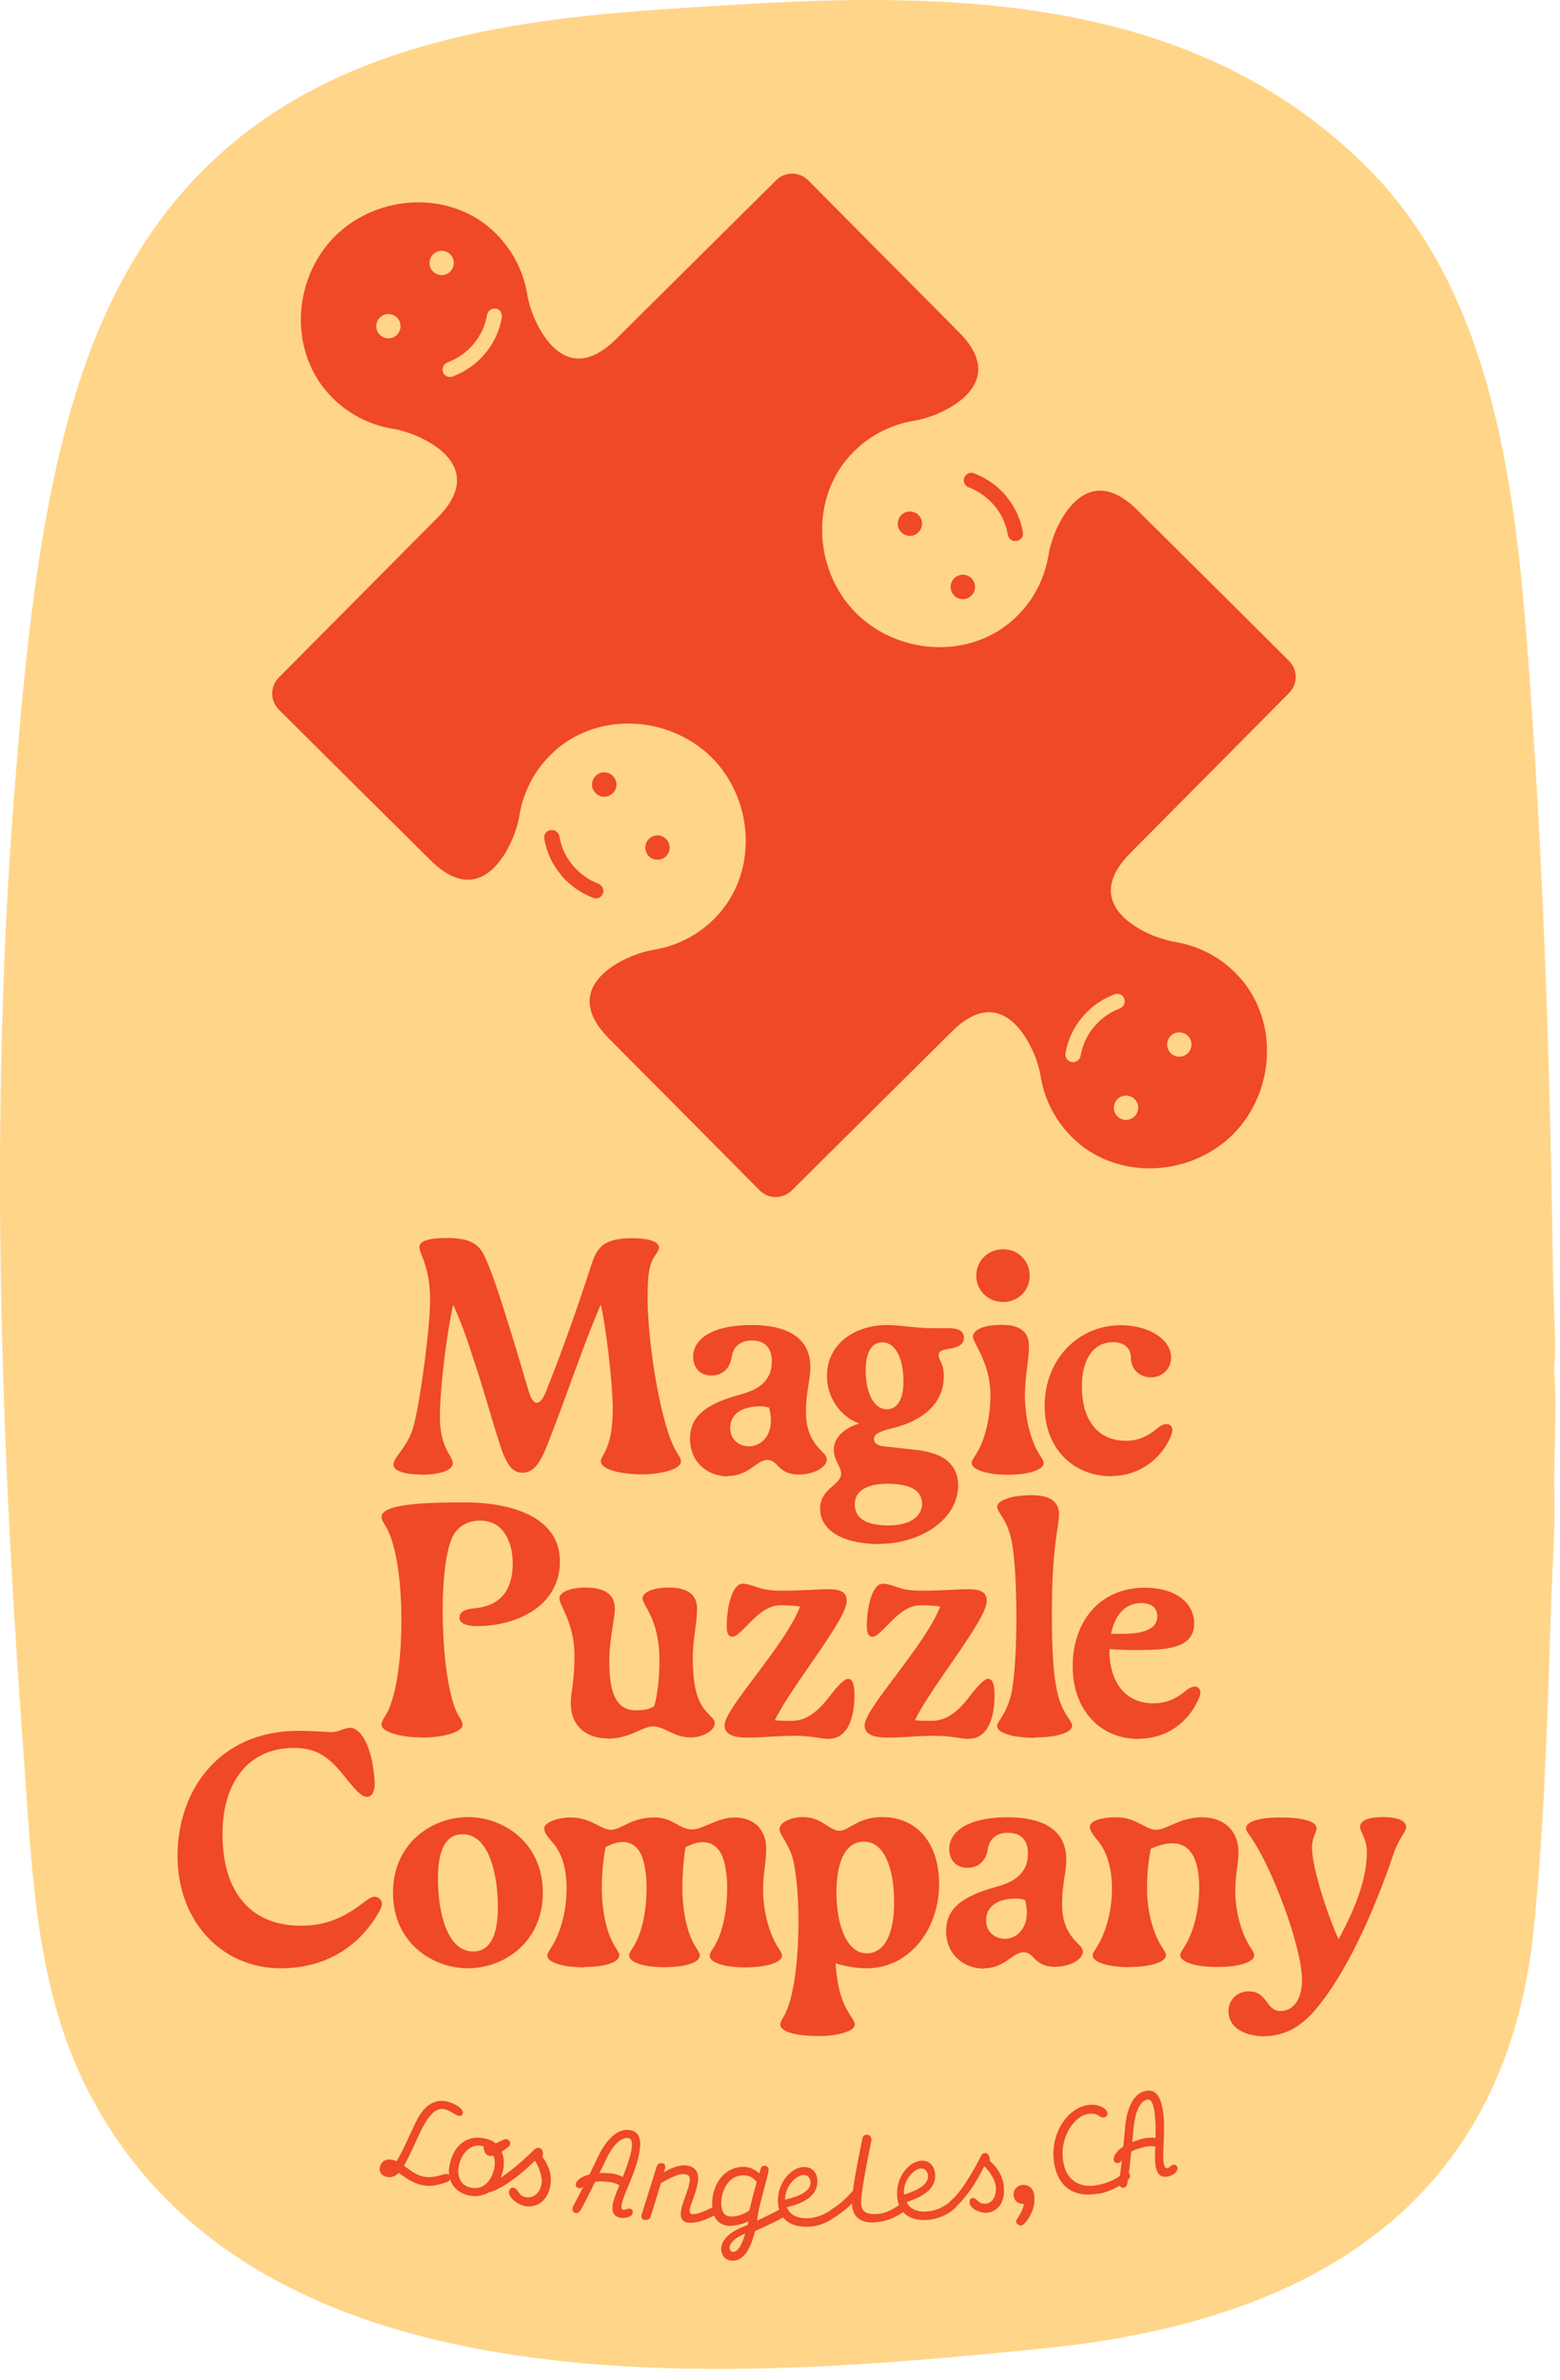 <svg width="99" height="151" viewBox="0 0 99 151" fill="none" xmlns="http://www.w3.org/2000/svg">
<path d="M6.164 21.157C11.837 7.425 22.762 2.746 36.014 1.144C39.336 0.746 42.833 0.536 46.19 0.325C60.402 -0.564 75.795 -0.353 86.767 10.63C95.352 19.215 96.358 32.678 97.189 44.726C98.007 56.587 98.382 68.401 98.546 80.261C98.557 81.384 98.616 82.554 98.639 83.618C98.663 84.73 98.756 85.548 98.639 86.589C98.616 86.765 98.627 86.987 98.639 87.162C98.838 89.467 98.581 92.216 98.639 94.695C98.698 96.894 98.522 99.327 98.44 101.632C98.218 108.416 98.031 115.422 97.353 122.218C95.504 140.886 81.807 147.436 66.192 148.992C47.36 150.875 16.422 153.776 5.591 132.652C2.245 126.125 2.046 118.767 1.508 111.457C-0 90.917 -0.691 70.518 0.935 49.967C1.66 40.749 2.69 29.567 6.164 21.157Z" fill="#FFD589"/>
<path d="M70.507 103.655C70.741 102.497 71.384 101.702 72.425 101.702C73.057 101.702 73.443 101.994 73.443 102.544C73.443 103.305 72.694 103.655 71.186 103.655H70.495H70.507ZM72.25 110.311C74.203 110.311 75.478 109.118 76.04 107.831C76.122 107.679 76.18 107.504 76.18 107.375C76.18 107.164 76.028 107.001 75.829 107.001C75.677 107.001 75.431 107.094 75.186 107.317C74.683 107.726 74.075 108.065 73.186 108.065C71.443 108.065 70.402 106.755 70.402 104.661V104.626C70.952 104.661 71.56 104.685 72.145 104.685C74.028 104.685 75.782 104.591 75.782 103C75.782 101.655 74.554 100.731 72.671 100.731C69.677 100.731 68.074 103 68.074 105.702C68.074 108.556 69.887 110.323 72.238 110.323M65.653 110.229C67.138 110.229 68.039 109.902 68.039 109.48C68.039 109.387 67.981 109.27 67.829 109.036C67.185 108.077 66.752 107.141 66.752 102.369C66.752 98.088 67.209 96.836 67.209 96.088C67.209 95.222 66.565 94.859 65.466 94.859C64.179 94.859 63.279 95.187 63.279 95.608C63.279 95.701 63.337 95.819 63.489 96.064C63.805 96.532 64.039 96.988 64.214 97.842C64.588 99.76 64.624 105.585 64.156 107.55C63.98 108.229 63.758 108.65 63.489 109.059C63.337 109.293 63.279 109.41 63.279 109.504C63.279 109.913 64.179 110.252 65.665 110.252M61.512 110.311C62.495 110.311 63.115 109.328 63.115 107.55C63.115 107.141 63.091 106.509 62.705 106.509C62.413 106.509 61.828 107.235 61.454 107.726C60.775 108.603 60.027 109.176 59.161 109.176C58.787 109.176 58.413 109.176 58.062 109.141C59.114 106.954 62.623 102.778 62.623 101.562C62.623 101.012 62.226 100.825 61.465 100.825C60.834 100.825 59.688 100.918 58.529 100.918C57.594 100.918 57.243 100.801 56.904 100.684C56.576 100.567 56.26 100.474 56.026 100.474C55.336 100.474 55.009 102.018 55.009 103.152C55.009 103.644 55.126 103.843 55.383 103.843C55.559 103.843 55.851 103.585 56.284 103.141C56.892 102.509 57.57 101.842 58.436 101.842C58.869 101.842 59.278 101.866 59.664 101.924C58.728 104.392 54.868 108.381 54.868 109.457C54.868 110.124 55.617 110.241 56.389 110.241C57.266 110.241 58.19 110.124 59.301 110.124C60.495 110.124 60.904 110.323 61.489 110.323M52.623 110.311C53.605 110.311 54.225 109.328 54.225 107.55C54.225 107.141 54.202 106.509 53.816 106.509C53.523 106.509 52.938 107.235 52.564 107.726C51.886 108.603 51.137 109.176 50.272 109.176C49.897 109.176 49.535 109.176 49.172 109.141C50.225 106.954 53.734 102.778 53.734 101.562C53.734 101.012 53.348 100.825 52.576 100.825C51.956 100.825 50.798 100.918 49.64 100.918C48.704 100.918 48.353 100.801 48.014 100.684C47.687 100.567 47.371 100.474 47.137 100.474C46.447 100.474 46.119 102.018 46.119 103.152C46.119 103.644 46.236 103.843 46.493 103.843C46.669 103.843 46.961 103.585 47.394 103.141C48.002 102.509 48.681 101.842 49.546 101.842C49.979 101.842 50.389 101.866 50.775 101.924C49.839 104.392 45.979 108.381 45.979 109.457C45.979 110.124 46.727 110.241 47.499 110.241C48.377 110.241 49.301 110.124 50.412 110.124C51.605 110.124 52.014 110.323 52.599 110.323M38.54 110.311C39.967 110.311 40.774 109.527 41.44 109.527C42.189 109.527 42.751 110.229 43.827 110.229C44.692 110.229 45.359 109.726 45.359 109.352C45.359 109.176 45.3 109.083 45.066 108.849C44.482 108.264 43.967 107.621 43.967 105.164C43.967 104.006 44.236 102.977 44.236 102.053C44.236 101.129 43.593 100.72 42.435 100.72C41.218 100.72 40.774 101.129 40.774 101.398C40.774 101.866 41.85 102.685 41.85 105.351C41.85 106.743 41.651 107.855 41.511 108.252C41.253 108.393 41.008 108.51 40.353 108.51C38.926 108.51 38.668 107.024 38.668 105.363C38.668 104.03 39.019 102.661 39.019 102.053C39.019 101.117 38.317 100.72 37.159 100.72C35.943 100.72 35.498 101.129 35.498 101.398C35.498 101.866 36.458 102.965 36.458 105.036C36.458 106.837 36.224 107.211 36.224 108.065C36.224 109.527 37.241 110.288 38.528 110.288M26.773 110.229C25.486 110.229 24.211 109.902 24.211 109.41C24.211 109.317 24.269 109.141 24.422 108.907C25.123 107.866 25.474 105.351 25.474 102.802C25.474 100.252 25.123 97.795 24.422 96.743C24.269 96.509 24.211 96.333 24.211 96.24C24.211 95.362 27.357 95.316 29.51 95.316C32.247 95.316 35.533 96.134 35.533 99.07C35.533 101.831 32.89 103.164 30.27 103.164C29.545 103.164 29.159 102.965 29.159 102.638C29.159 102.228 29.533 102.088 30.176 102.03C32.001 101.831 32.539 100.603 32.539 99.175C32.539 97.83 31.931 96.474 30.504 96.474C29.697 96.474 29.159 96.789 28.796 97.351C28.328 98.135 28.094 100.088 28.094 102.205C28.094 104.919 28.469 107.901 29.147 108.919C29.299 109.153 29.358 109.328 29.358 109.422C29.358 109.913 28.047 110.241 26.761 110.241" fill="#EF4925"/>
<path d="M80.254 129.178C81.564 129.178 82.605 128.535 83.482 127.494C85.424 125.225 87.178 121.33 88.43 117.633C88.757 116.651 89.237 116.206 89.237 115.914C89.237 115.516 88.687 115.282 87.775 115.282C86.862 115.282 86.313 115.493 86.313 115.891C86.313 116.242 86.746 116.639 86.746 117.516C86.746 119.119 86.055 121.014 84.944 123.037C83.903 120.628 83.26 118.183 83.26 117.224C83.26 116.557 83.552 116.242 83.552 115.996C83.552 115.528 82.593 115.306 81.225 115.306C79.856 115.306 79.072 115.586 79.072 115.996C79.072 116.089 79.131 116.206 79.306 116.452C80.722 118.405 82.628 123.552 82.628 125.611C82.628 126.956 81.997 127.587 81.26 127.587C80.336 127.587 80.441 126.336 79.26 126.336C78.452 126.336 77.961 126.944 77.961 127.564C77.961 128.792 79.213 129.19 80.254 129.19M71.645 124.792C73.095 124.792 73.996 124.464 73.996 124.043C73.996 123.95 73.937 123.833 73.785 123.599C73.142 122.64 72.791 121.189 72.791 119.797C72.791 118.897 72.885 118.055 73.025 117.294C73.551 117.06 74.008 116.943 74.394 116.943C75.528 116.943 76.101 117.926 76.101 119.727C76.101 121.201 75.75 122.64 75.107 123.599C74.955 123.833 74.897 123.95 74.897 124.043C74.897 124.453 75.797 124.792 77.248 124.792C78.698 124.792 79.599 124.464 79.599 124.043C79.599 123.95 79.54 123.833 79.388 123.599C78.745 122.64 78.394 121.189 78.394 119.996C78.394 118.803 78.593 118.37 78.593 117.516C78.593 116.054 77.575 115.294 76.288 115.294C74.862 115.294 74.054 116.089 73.376 116.089C72.698 116.089 72.089 115.294 70.85 115.294C69.925 115.294 69.165 115.505 69.165 115.902C69.165 116.16 69.422 116.487 69.692 116.803C70.276 117.505 70.569 118.628 70.569 119.797C70.569 121.189 70.194 122.651 69.551 123.611C69.399 123.844 69.341 123.961 69.341 124.055C69.341 124.464 70.241 124.804 71.692 124.804M62.58 121.821C62.58 120.897 63.398 120.452 64.475 120.452C64.674 120.452 64.849 120.476 65.048 120.534C65.13 120.827 65.165 121.107 65.165 121.353C65.165 122.347 64.533 123.002 63.773 123.002C63.2 123.002 62.58 122.628 62.58 121.833M62.428 124.874C63.796 124.874 64.252 123.856 64.954 123.856C65.656 123.856 65.598 124.78 66.954 124.78C67.913 124.78 68.721 124.312 68.721 123.821C68.721 123.646 68.627 123.529 68.393 123.295C67.761 122.675 67.399 121.961 67.399 120.768C67.399 119.61 67.668 118.768 67.668 117.973C67.668 115.937 65.948 115.294 63.937 115.294C61.469 115.294 60.24 116.171 60.24 117.306C60.24 117.973 60.65 118.499 61.398 118.499C62.065 118.499 62.568 118.09 62.685 117.329C62.779 116.721 63.176 116.277 63.96 116.277C64.802 116.277 65.235 116.744 65.235 117.61C65.235 118.745 64.486 119.353 63.352 119.669C61.352 120.218 60.042 120.909 60.042 122.511C60.042 124.02 61.176 124.897 62.451 124.897M53.082 120.066C53.082 118.09 53.667 116.838 54.825 116.838C56.1 116.838 56.743 118.487 56.743 120.698C56.743 122.616 56.17 123.926 55 123.926C53.772 123.926 53.082 122.207 53.082 120.066ZM51.83 129.178C53.257 129.178 54.252 128.851 54.252 128.43C54.252 128.336 54.193 128.219 54.041 127.985C53.55 127.237 53.175 126.511 53.023 124.558C53.69 124.769 54.369 124.874 55 124.874C57.714 124.874 59.597 122.406 59.597 119.528C59.597 116.967 58.228 115.282 55.983 115.282C54.415 115.282 53.889 116.148 53.281 116.148C52.614 116.148 52.181 115.282 50.953 115.282C50.228 115.282 49.468 115.598 49.468 116.066C49.468 116.382 50.111 117.06 50.333 117.996C50.544 118.897 50.672 120.347 50.672 121.891C50.672 124.277 50.392 126.862 49.713 127.973C49.573 128.207 49.514 128.348 49.514 128.441C49.514 128.851 50.356 129.167 51.842 129.167M37.057 124.792C38.508 124.792 39.303 124.464 39.303 124.043C39.303 123.95 39.245 123.833 39.093 123.599C38.449 122.64 38.192 121.119 38.192 119.727C38.192 118.827 38.285 117.984 38.426 117.189C38.823 116.978 39.186 116.861 39.525 116.861C40.215 116.861 40.742 117.353 40.917 118.452C40.999 118.92 41.034 119.201 41.034 119.739C41.034 121.131 40.777 122.651 40.133 123.611C39.981 123.844 39.923 123.961 39.923 124.055C39.923 124.464 40.73 124.804 42.169 124.804C43.608 124.804 44.414 124.476 44.414 124.055C44.414 123.961 44.356 123.844 44.204 123.611C43.561 122.651 43.303 121.131 43.303 119.739C43.303 119.189 43.338 118.288 43.502 117.201C43.888 116.99 44.251 116.873 44.602 116.873C45.303 116.873 45.853 117.364 46.029 118.464C46.111 118.932 46.146 119.213 46.146 119.751C46.146 121.143 45.888 122.663 45.245 123.622C45.093 123.856 45.035 123.973 45.035 124.067C45.035 124.476 45.842 124.815 47.28 124.815C48.719 124.815 49.631 124.488 49.631 124.067C49.631 123.973 49.573 123.856 49.421 123.622C48.778 122.663 48.427 121.143 48.427 119.938C48.427 118.733 48.625 118.253 48.625 117.318C48.625 115.926 47.701 115.306 46.625 115.306C45.549 115.306 44.567 116.066 43.947 116.066C43.069 116.066 42.754 115.306 41.525 115.306C40.017 115.306 39.432 116.089 38.765 116.089C38.157 116.089 37.478 115.306 36.238 115.306C35.361 115.306 34.531 115.633 34.531 116.008C34.531 116.265 34.8 116.592 35.08 116.908C35.689 117.598 35.958 118.628 35.958 119.809C35.958 121.201 35.583 122.663 34.94 123.622C34.788 123.856 34.73 123.973 34.73 124.067C34.73 124.476 35.63 124.815 37.081 124.815M27.793 119.166C27.793 117.458 28.238 116.37 29.361 116.37C30.986 116.37 31.595 118.78 31.595 121.014C31.595 122.722 31.139 123.809 30.027 123.809C28.401 123.809 27.793 121.4 27.793 119.166ZM29.7 124.874C31.969 124.874 34.449 123.236 34.449 120.078C34.449 116.92 31.969 115.282 29.7 115.282C27.431 115.282 24.939 116.92 24.939 120.078C24.939 123.236 27.419 124.874 29.7 124.874ZM17.816 124.874C21.36 124.874 23.255 122.78 24.097 121.213C24.179 121.061 24.237 120.92 24.237 120.78C24.237 120.523 24.003 120.335 23.77 120.335C23.594 120.335 23.395 120.452 23.126 120.663C21.84 121.645 20.74 122.172 19.091 122.172C15.921 122.172 14.12 120.055 14.12 116.358C14.12 113.13 15.722 110.896 18.646 110.896C19.875 110.896 20.705 111.27 21.734 112.545C22.635 113.657 22.927 113.996 23.313 113.996C23.699 113.996 23.781 113.423 23.781 113.177C23.781 112.849 23.688 111.925 23.489 111.247C23.161 110.077 22.612 109.621 22.237 109.621C21.805 109.621 21.535 109.89 21.009 109.89C20.834 109.89 19.676 109.808 18.951 109.808C13.839 109.808 11.266 113.657 11.266 117.75C11.266 121.844 14.026 124.874 17.816 124.874Z" fill="#EF4925"/>
<path d="M28.619 17.181C28.339 17.508 27.859 17.544 27.532 17.274C27.204 17.005 27.169 16.514 27.438 16.187C27.719 15.859 28.198 15.824 28.526 16.093C28.853 16.362 28.888 16.853 28.619 17.181ZM31.766 19.789C31.836 19.895 31.871 20.023 31.848 20.14C31.707 20.982 31.333 21.789 30.772 22.444C30.772 22.444 30.772 22.444 30.76 22.456C30.222 23.099 29.508 23.591 28.725 23.883C28.608 23.93 28.479 23.93 28.362 23.883C28.245 23.825 28.151 23.731 28.116 23.614C28.023 23.369 28.151 23.088 28.397 22.994C29.719 22.503 30.678 21.345 30.912 19.976C30.935 19.848 31.006 19.742 31.111 19.661C31.216 19.59 31.345 19.555 31.473 19.579C31.602 19.602 31.707 19.672 31.789 19.778M75.43 66.764C75.161 67.091 74.67 67.126 74.342 66.857C74.015 66.588 73.98 66.097 74.249 65.77C74.518 65.442 75.009 65.407 75.337 65.676C75.664 65.957 75.711 66.436 75.43 66.764ZM71.091 63.968C69.769 64.46 68.81 65.618 68.576 66.986C68.552 67.115 68.482 67.22 68.377 67.302C68.272 67.372 68.143 67.407 68.014 67.384C67.886 67.36 67.781 67.29 67.699 67.185C67.628 67.08 67.593 66.951 67.617 66.822C67.757 65.98 68.131 65.185 68.693 64.518C68.693 64.518 68.693 64.518 68.705 64.506C69.243 63.863 69.956 63.372 70.74 63.079C70.857 63.033 70.985 63.044 71.102 63.091C71.219 63.138 71.313 63.243 71.348 63.36C71.442 63.606 71.313 63.886 71.067 63.98M72.05 70.776C71.769 71.103 71.29 71.138 70.962 70.87C70.635 70.6 70.599 70.109 70.868 69.782C71.149 69.454 71.629 69.419 71.956 69.688C72.284 69.957 72.319 70.448 72.05 70.776ZM24.058 20.199C24.327 19.871 24.818 19.836 25.145 20.105C25.473 20.374 25.508 20.865 25.239 21.193C24.97 21.52 24.479 21.555 24.151 21.287C23.824 21.006 23.789 20.526 24.058 20.199ZM66.938 33.837C66.681 34.457 66.564 35.065 66.564 35.065C66.353 36.528 65.698 37.931 64.576 39.054C61.815 41.838 57.125 41.662 54.329 38.902C51.569 36.118 51.393 31.428 54.177 28.655C55.3 27.533 56.715 26.878 58.166 26.667C58.166 26.667 58.762 26.55 59.394 26.293C61.137 25.579 63.593 23.825 60.856 21.076C57.499 17.695 53.206 13.379 51.288 11.438C50.727 10.876 49.814 10.876 49.253 11.438C47.206 13.461 42.527 18.117 39.088 21.52C36.328 24.258 34.573 21.801 33.86 20.058C33.602 19.438 33.485 18.83 33.485 18.83C33.275 17.368 32.608 15.964 31.497 14.841C28.736 12.058 24.046 12.233 21.25 14.993C18.49 17.777 18.314 22.468 21.098 25.24C22.221 26.363 23.625 27.018 25.087 27.229C25.087 27.229 25.683 27.345 26.315 27.603C28.058 28.316 30.514 30.071 27.777 32.831C24.373 36.258 19.718 40.949 17.695 42.984C17.133 43.546 17.133 44.458 17.695 45.019C19.625 46.949 23.941 51.23 27.333 54.587C30.093 57.325 31.848 54.868 32.561 53.125C32.819 52.505 32.935 51.897 32.935 51.897C33.146 50.435 33.801 49.031 34.924 47.908C37.684 45.125 42.375 45.3 45.17 48.061C47.931 50.844 48.106 55.535 45.322 58.295C44.2 59.418 42.784 60.073 41.334 60.284C41.334 60.284 40.737 60.401 40.106 60.658C38.363 61.372 35.907 63.126 38.644 65.887C42.001 69.267 46.293 73.583 48.212 75.525C48.773 76.086 49.685 76.086 50.247 75.525C52.294 73.501 56.973 68.846 60.411 65.442C63.16 62.705 64.927 65.173 65.64 66.904C65.897 67.524 66.014 68.132 66.014 68.132C66.225 69.594 66.88 70.998 68.003 72.121C70.763 74.905 75.454 74.729 78.249 71.969C81.01 69.185 81.185 64.495 78.401 61.722C77.278 60.6 75.875 59.945 74.413 59.734C74.413 59.734 73.816 59.605 73.184 59.36C71.442 58.646 68.985 56.892 71.722 54.131C75.126 50.704 79.781 46.014 81.805 43.967C82.367 43.405 82.367 42.493 81.805 41.931C79.875 40.001 75.559 35.72 72.167 32.352C69.406 29.615 67.652 32.083 66.938 33.814" fill="#EF4925"/>
<path d="M61.475 30.925C61.23 30.831 61.101 30.55 61.195 30.305C61.242 30.188 61.335 30.094 61.44 30.036C61.557 29.977 61.686 29.977 61.803 30.024C62.587 30.316 63.3 30.819 63.838 31.451C63.838 31.451 63.838 31.451 63.838 31.463C64.4 32.129 64.774 32.925 64.914 33.767C64.938 33.896 64.914 34.024 64.832 34.13C64.762 34.235 64.645 34.305 64.517 34.317C64.388 34.34 64.259 34.317 64.154 34.235C64.049 34.165 63.978 34.048 63.955 33.919C63.733 32.55 62.762 31.404 61.44 30.901" fill="#EF4925"/>
<path d="M57.247 32.632C57.574 32.363 58.054 32.398 58.334 32.725C58.603 33.053 58.568 33.532 58.241 33.813C57.913 34.094 57.434 34.047 57.153 33.719C56.872 33.392 56.919 32.912 57.247 32.632Z" fill="#EF4925"/>
<path d="M61.6 37.827C61.273 38.107 60.782 38.061 60.513 37.733C60.232 37.406 60.279 36.914 60.606 36.645C60.934 36.364 61.413 36.411 61.694 36.739C61.975 37.066 61.928 37.558 61.6 37.827Z" fill="#EF4925"/>
<path d="M37.979 56.072C38.224 56.166 38.353 56.447 38.259 56.693C38.213 56.809 38.119 56.903 38.014 56.962C37.897 57.008 37.768 57.02 37.651 56.962C36.867 56.669 36.154 56.166 35.616 55.535C35.616 55.535 35.616 55.535 35.616 55.523C35.054 54.856 34.68 54.061 34.54 53.218C34.517 53.09 34.54 52.961 34.622 52.856C34.692 52.751 34.809 52.681 34.938 52.669C35.066 52.645 35.195 52.669 35.3 52.751C35.405 52.821 35.476 52.938 35.499 53.066C35.721 54.435 36.692 55.581 38.014 56.084" fill="#EF4925"/>
<path d="M42.22 54.365C41.893 54.634 41.413 54.599 41.133 54.271C40.864 53.944 40.899 53.464 41.226 53.183C41.554 52.903 42.033 52.949 42.314 53.277C42.595 53.604 42.548 54.084 42.22 54.365Z" fill="#EF4925"/>
<path d="M37.848 49.183C38.176 48.903 38.667 48.949 38.936 49.277C39.217 49.604 39.17 50.096 38.842 50.365C38.515 50.645 38.035 50.599 37.755 50.271C37.474 49.944 37.521 49.452 37.848 49.183Z" fill="#EF4925"/>
<path d="M70.516 93.644C72.411 93.644 73.71 92.451 74.259 91.222C74.353 91.012 74.4 90.848 74.4 90.719C74.4 90.509 74.259 90.345 74.025 90.345C73.85 90.345 73.651 90.439 73.394 90.661C72.891 91.07 72.283 91.409 71.452 91.409C69.651 91.409 68.656 90.064 68.656 87.971C68.656 86.204 69.417 85.152 70.633 85.152C71.335 85.152 71.768 85.526 71.768 86.134C71.768 86.941 72.4 87.386 73.043 87.386C73.733 87.386 74.318 86.871 74.318 86.134C74.318 84.941 72.867 84.076 71.125 84.076C68.411 84.076 66.294 86.263 66.294 89.199C66.294 91.901 68.118 93.655 70.516 93.655M61.954 80.941C61.954 81.841 62.679 82.602 63.662 82.602C64.644 82.602 65.346 81.841 65.346 80.941C65.346 79.982 64.621 79.257 63.662 79.257C62.703 79.257 61.954 79.982 61.954 80.941ZM63.966 93.562C65.335 93.562 66.235 93.234 66.235 92.813C66.235 92.72 66.177 92.603 66.025 92.369C65.381 91.409 65.042 89.889 65.042 88.497C65.042 87.339 65.299 86.31 65.299 85.386C65.299 84.462 64.691 84.052 63.58 84.052C62.352 84.052 61.744 84.403 61.744 84.801C61.744 85.198 62.855 86.485 62.855 88.497C62.855 89.889 62.527 91.409 61.872 92.369C61.72 92.603 61.662 92.72 61.662 92.813C61.662 93.222 62.562 93.562 63.966 93.562ZM54.936 86.93C54.936 85.935 55.252 85.163 55.989 85.163C56.889 85.163 57.334 86.298 57.334 87.643C57.334 88.661 57.018 89.409 56.281 89.409C55.404 89.409 54.936 88.275 54.936 86.93ZM54.246 95.421C54.246 94.661 54.913 94.135 56.305 94.135C57.825 94.135 58.515 94.591 58.515 95.41C58.515 96.135 57.849 96.778 56.398 96.778C55.182 96.778 54.246 96.463 54.246 95.421ZM55.802 97.948C58.363 97.948 60.808 96.439 60.808 94.217C60.808 93.398 60.375 92.673 59.533 92.322C59.159 92.17 58.714 92.053 58.2 91.994L56.106 91.76C55.731 91.725 55.462 91.585 55.462 91.293C55.462 91.059 55.638 90.848 56.574 90.626C58.527 90.158 59.896 89.082 59.896 87.304C59.896 86.485 59.568 86.31 59.568 85.971C59.568 85.713 59.802 85.643 60.27 85.561C60.773 85.479 61.17 85.327 61.17 84.871C61.17 84.415 60.773 84.263 60.188 84.263H59.17C58.059 84.263 57.158 84.064 56.316 84.064C54.246 84.064 52.48 85.257 52.48 87.292C52.48 88.871 53.556 89.994 54.538 90.31C53.778 90.521 52.913 91.094 52.913 91.971C52.913 92.638 53.38 93.07 53.38 93.48C53.38 94.24 52.047 94.416 52.047 95.714C52.047 97.141 53.579 97.96 55.79 97.96M46.339 90.591C46.339 89.667 47.158 89.222 48.234 89.222C48.433 89.222 48.608 89.246 48.807 89.304C48.889 89.597 48.924 89.877 48.924 90.123C48.924 91.117 48.292 91.76 47.532 91.76C46.959 91.76 46.339 91.386 46.339 90.591ZM46.175 93.644C47.544 93.644 48 92.626 48.702 92.626C49.404 92.626 49.345 93.55 50.702 93.55C51.661 93.55 52.468 93.082 52.468 92.591C52.468 92.415 52.374 92.299 52.141 92.064C51.509 91.433 51.146 90.731 51.146 89.538C51.146 88.345 51.427 87.538 51.427 86.743C51.427 84.707 49.708 84.064 47.684 84.064C45.216 84.064 43.988 84.941 43.988 86.076C43.988 86.743 44.397 87.269 45.146 87.269C45.813 87.269 46.316 86.859 46.432 86.099C46.526 85.491 46.924 85.046 47.708 85.046C48.55 85.046 48.982 85.514 48.982 86.38C48.982 87.514 48.245 88.123 47.099 88.439C45.099 88.988 43.789 89.667 43.789 91.281C43.789 92.79 44.924 93.667 46.199 93.667M26.782 93.562C27.647 93.562 28.735 93.363 28.735 92.837C28.735 92.345 27.916 91.912 27.916 89.877C27.916 88.099 28.349 84.579 28.759 82.777C29.226 83.795 29.659 84.988 30.045 86.216C30.677 88.099 31.203 90.029 31.671 91.48C32.139 92.989 32.537 93.433 33.157 93.433C33.882 93.433 34.291 92.801 34.759 91.608C35.987 88.497 37.052 85.21 38.128 82.766C38.479 84.274 38.888 87.889 38.888 89.398C38.888 90.614 38.713 91.573 38.303 92.275C38.186 92.474 38.128 92.591 38.128 92.72C38.128 93.211 39.379 93.538 40.713 93.538C41.941 93.538 43.216 93.222 43.216 92.72C43.216 92.579 43.157 92.462 42.982 92.193C41.941 90.591 41.099 85.187 41.099 82.415C41.099 81.257 41.134 80.438 41.45 79.853C41.59 79.596 41.824 79.362 41.824 79.163C41.824 78.754 41.122 78.555 40.14 78.555C38.139 78.555 37.847 79.257 37.473 80.415C36.724 82.719 35.648 85.818 34.619 88.357C34.467 88.731 34.268 89 34.069 89C33.894 89 33.718 88.801 33.566 88.31C33.332 87.561 32.782 85.608 32.174 83.713C31.566 81.736 30.899 79.783 30.513 79.292C30.069 78.718 29.402 78.543 28.361 78.543C27.437 78.543 26.618 78.66 26.618 79.116C26.618 79.257 26.677 79.432 26.77 79.666C27.121 80.508 27.296 81.385 27.296 82.461C27.296 84.181 26.688 88.801 26.255 90.45C25.869 91.854 24.969 92.427 24.969 92.918C24.969 93.363 25.811 93.55 26.77 93.55" fill="#EF4925"/>
<path d="M72.505 135.693C72.259 135.752 72.048 135.822 71.85 135.904C71.896 135.483 71.931 135.143 71.943 134.98C72.025 134.137 72.271 133.342 72.785 133.213C73.008 133.155 73.136 133.365 73.218 133.716C73.288 134.032 73.323 134.465 73.335 134.956C73.335 135.19 73.335 135.412 73.335 135.635C73.008 135.611 72.785 135.623 72.516 135.681M74.435 137.342C74.294 137.377 74.236 137.518 74.084 137.553C73.967 137.576 73.908 137.471 73.873 137.354C73.756 136.886 73.873 135.986 73.873 134.945C73.873 134.418 73.826 133.95 73.733 133.576C73.569 132.886 73.265 132.523 72.657 132.664C71.896 132.851 71.51 133.81 71.405 134.909C71.393 135.132 71.335 135.623 71.288 136.173C70.773 136.524 70.633 136.898 70.68 137.05C70.715 137.202 70.855 137.261 70.984 137.225C71.089 137.202 71.148 137.132 71.195 137.05C71.136 137.565 71.078 138.068 71.019 138.419C71.019 138.477 71.019 138.535 71.019 138.594C71.054 138.734 71.195 138.816 71.323 138.793C71.428 138.769 71.522 138.664 71.545 138.512C71.627 138.021 71.721 137.225 71.791 136.5C71.99 136.395 72.259 136.301 72.633 136.208C72.926 136.138 73.195 136.161 73.312 136.173C73.3 136.758 73.277 137.237 73.359 137.541C73.475 138.009 73.733 138.173 74.154 138.079C74.47 137.997 74.75 137.775 74.727 137.553C74.727 137.413 74.575 137.307 74.435 137.342ZM69.686 139.191C70.224 139.085 70.855 138.875 71.604 138.278C71.721 138.173 71.721 138.079 71.709 137.997C71.686 137.857 71.545 137.775 71.417 137.799C71.382 137.799 71.311 137.845 71.23 137.916C70.89 138.22 70.341 138.5 69.639 138.629C68.481 138.851 67.686 138.29 67.487 137.214C67.183 135.635 68.177 134.29 68.984 134.126C69.744 133.985 69.732 134.406 70.072 134.336C70.212 134.313 70.306 134.184 70.282 134.044C70.224 133.751 69.651 133.424 68.949 133.564C67.662 133.81 66.563 135.518 66.913 137.331C67.218 138.921 68.352 139.424 69.697 139.167M64.329 139.319C64.387 139.658 64.621 139.834 64.972 139.822C64.913 140.337 64.504 140.781 64.481 140.922C64.457 141.074 64.738 141.308 64.937 141.132C65.405 140.711 65.744 139.939 65.627 139.237C65.557 138.793 65.229 138.559 64.82 138.629C64.492 138.688 64.27 138.992 64.329 139.319ZM62.82 137.085C62.82 136.863 62.738 136.57 62.48 136.594C62.398 136.594 62.328 136.652 62.282 136.734C61.591 138.103 60.901 139.144 60.41 139.553C60.2 139.729 60.141 139.846 60.153 139.986C60.176 140.15 60.363 140.243 60.597 140.056C61.299 139.483 62.013 138.372 62.457 137.436C62.679 137.6 63.147 138.231 63.194 138.711C63.264 139.366 62.948 139.764 62.574 139.81C62.059 139.869 62.013 139.413 61.708 139.448C61.615 139.448 61.51 139.565 61.533 139.764C61.58 140.15 62.235 140.43 62.656 140.384C63.288 140.313 63.825 139.752 63.697 138.664C63.603 137.88 63.124 137.366 62.808 137.085M57.369 139.155C57.299 138.372 57.965 137.611 58.433 137.576C58.702 137.553 58.878 137.775 58.889 138.021C58.936 138.594 58.258 138.957 57.369 139.237V139.167V139.155ZM60.539 139.53C60.539 139.53 60.468 139.553 60.422 139.588C59.954 139.998 59.416 140.255 58.866 140.302C58.188 140.36 57.743 140.138 57.533 139.705C58.726 139.331 59.416 138.758 59.346 137.927C59.287 137.319 58.901 137.038 58.422 137.085C57.685 137.155 56.831 138.126 56.936 139.366C57.041 140.547 57.93 140.922 58.889 140.84C59.509 140.781 60.106 140.536 60.586 140.115C60.714 139.998 60.761 139.916 60.749 139.787C60.749 139.658 60.644 139.541 60.539 139.553M57.205 139.834C57.205 139.834 57.111 139.857 57.065 139.892C56.574 140.22 56.188 140.43 55.649 140.465C55.158 140.501 54.69 140.395 54.655 139.869C54.608 139.109 55.088 136.898 55.298 135.81C55.298 135.775 55.298 135.728 55.298 135.705C55.287 135.518 55.135 135.424 54.983 135.436C54.866 135.436 54.76 135.518 54.737 135.646C54.608 136.278 54.269 137.869 54.129 138.98C53.638 139.565 53.135 139.939 52.795 140.161C52.655 140.255 52.596 140.372 52.608 140.465C52.608 140.606 52.737 140.711 52.866 140.699C52.901 140.699 52.947 140.688 52.983 140.664C53.521 140.302 53.813 140.068 54.07 139.787V139.881C54.141 140.968 55.053 141.027 55.532 140.992C56.176 140.945 56.737 140.735 57.24 140.395C57.416 140.278 57.462 140.196 57.462 140.068C57.462 139.939 57.346 139.822 57.205 139.822M49.824 139.483C49.824 138.699 50.538 137.986 51.006 137.986C51.275 137.986 51.427 138.208 51.438 138.454C51.438 139.027 50.737 139.343 49.824 139.553V139.483ZM52.947 140.091C52.947 140.091 52.877 140.103 52.831 140.138C52.339 140.512 51.778 140.723 51.216 140.735C50.526 140.735 50.117 140.489 49.93 140.033C51.146 139.752 51.883 139.237 51.871 138.395C51.871 137.787 51.497 137.471 51.017 137.483C50.281 137.483 49.345 138.407 49.368 139.647C49.38 140.84 50.234 141.284 51.205 141.273C51.825 141.273 52.444 141.062 52.947 140.676C53.088 140.571 53.135 140.489 53.135 140.36C53.135 140.232 53.053 140.103 52.936 140.115M46.538 142.875C46.456 142.875 46.304 142.805 46.304 142.606C46.304 142.337 46.573 142.009 47.286 141.705C47.099 142.395 46.83 142.875 46.526 142.863M45.766 139.834C45.766 139.003 46.21 137.997 47.193 138.009C47.625 138.009 47.871 138.243 48.023 138.43C47.848 139.05 47.637 139.857 47.555 140.243C47.216 140.465 46.807 140.629 46.421 140.629C46.105 140.629 45.777 140.454 45.777 139.834M49.602 140.138C49.602 140.138 49.509 140.15 49.45 140.185C49.099 140.395 48.514 140.664 48.035 140.887C48.07 140.711 48.105 140.524 48.128 140.337C48.199 139.904 48.737 137.974 48.772 137.752C48.807 137.518 48.69 137.436 48.596 137.413C48.491 137.389 48.351 137.389 48.28 137.576C48.269 137.611 48.234 137.728 48.187 137.892C47.918 137.647 47.602 137.483 47.239 137.471C45.871 137.459 45.204 138.676 45.192 139.799C45.181 140.84 45.719 141.202 46.315 141.214C46.748 141.214 47.193 141.074 47.485 140.933C47.485 141.015 47.462 141.085 47.438 141.167C46.713 141.413 45.766 141.916 45.766 142.688C45.766 143.05 46.011 143.425 46.502 143.425C47.122 143.425 47.59 142.852 47.918 141.542C48.468 141.296 49.263 140.933 49.602 140.735C49.778 140.629 49.848 140.547 49.848 140.43C49.848 140.302 49.754 140.173 49.614 140.173M45.227 140.068C45.227 140.068 45.134 140.068 45.075 140.103C44.584 140.36 44.163 140.489 43.941 140.477C43.824 140.477 43.765 140.395 43.765 140.232C43.765 140.103 43.836 139.916 43.917 139.693C44.105 139.214 44.28 138.652 44.303 138.266C44.339 137.775 44.069 137.413 43.485 137.377C43.04 137.354 42.526 137.565 42.128 137.822L42.198 137.623C42.198 137.623 42.221 137.541 42.221 137.506C42.221 137.342 42.151 137.249 42.011 137.237C41.824 137.225 41.718 137.284 41.648 137.541L40.712 140.524C40.712 140.524 40.712 140.582 40.701 140.606C40.701 140.746 40.783 140.84 40.946 140.84C41.063 140.84 41.239 140.816 41.297 140.618L41.941 138.512C42.385 138.231 43.029 137.927 43.333 137.927C43.625 137.927 43.8 138.021 43.777 138.337C43.754 138.641 43.566 139.132 43.414 139.565C43.297 139.892 43.216 140.185 43.204 140.407C43.181 140.758 43.333 140.992 43.719 141.015C44.058 141.039 44.561 140.945 45.204 140.618C45.391 140.524 45.45 140.454 45.461 140.325C45.461 140.196 45.38 140.068 45.239 140.056M38.736 137.892C38.478 137.857 38.256 137.857 38.046 137.857C38.233 137.483 38.385 137.179 38.455 137.015C38.818 136.243 39.332 135.588 39.859 135.646C40.093 135.67 40.128 135.915 40.093 136.266C40.057 136.594 39.929 137.003 39.765 137.471C39.683 137.693 39.601 137.904 39.531 138.114C39.227 137.974 39.028 137.916 38.747 137.88M39.976 140.115C39.835 140.103 39.73 140.208 39.566 140.196C39.449 140.185 39.426 140.056 39.438 139.939C39.496 139.46 39.917 138.664 40.268 137.682C40.444 137.179 40.56 136.722 40.607 136.348C40.689 135.646 40.525 135.202 39.917 135.132C39.145 135.038 38.443 135.81 37.964 136.804C37.87 137.003 37.66 137.448 37.414 137.951C36.806 138.103 36.548 138.407 36.537 138.559C36.525 138.711 36.619 138.816 36.759 138.828C36.864 138.84 36.946 138.793 37.016 138.734C36.782 139.202 36.548 139.647 36.385 139.951C36.361 139.998 36.338 140.056 36.326 140.115C36.315 140.255 36.408 140.384 36.537 140.407C36.642 140.419 36.771 140.36 36.841 140.22C37.098 139.787 37.449 139.074 37.765 138.419C37.987 138.383 38.28 138.395 38.654 138.43C38.958 138.465 39.192 138.582 39.309 138.629C39.087 139.167 38.911 139.623 38.876 139.927C38.818 140.407 39.005 140.653 39.426 140.711C39.753 140.746 40.093 140.629 40.151 140.419C40.186 140.278 40.093 140.126 39.952 140.115M34.42 136.839C34.49 136.629 34.478 136.313 34.197 136.266C34.104 136.255 34.01 136.278 33.94 136.348C32.805 137.459 31.776 138.255 31.133 138.512C30.852 138.617 30.759 138.711 30.735 138.851C30.712 139.015 30.887 139.167 31.191 139.05C32.104 138.711 33.191 137.845 33.94 137.085C34.127 137.307 34.443 138.056 34.373 138.524C34.267 139.179 33.811 139.46 33.402 139.401C32.84 139.307 32.922 138.851 32.583 138.793C32.478 138.781 32.338 138.84 32.303 139.038C32.244 139.424 32.864 139.881 33.332 139.963C34.022 140.079 34.759 139.693 34.934 138.617C35.063 137.845 34.689 137.202 34.431 136.839M31.378 137.506C31.226 138.313 30.712 138.957 29.893 138.793C29.25 138.676 28.992 138.103 29.109 137.459C29.285 136.524 29.928 136.009 30.548 136.138L30.688 136.161C30.688 136.547 30.852 136.734 31.086 136.781C31.156 136.793 31.238 136.781 31.32 136.769C31.402 136.992 31.425 137.249 31.378 137.506ZM32.256 136.208C32.373 136.114 32.419 135.986 32.349 135.857C32.279 135.728 32.104 135.681 31.975 135.74L31.449 135.986C31.285 135.834 31.074 135.728 30.688 135.658C29.718 135.471 28.793 135.997 28.524 137.401C28.326 138.419 28.934 139.132 29.799 139.296C30.852 139.495 31.706 138.816 31.94 137.611C32.01 137.214 31.975 136.828 31.835 136.512C32.033 136.383 32.209 136.243 32.256 136.208ZM28.384 137.927C28.384 137.927 28.29 137.927 28.232 137.927C27.764 138.068 27.32 138.196 26.817 138.079C26.372 137.974 26.01 137.67 25.635 137.401C26.033 136.734 26.524 135.506 26.84 134.933C27.39 133.904 27.846 133.716 28.244 133.822C28.548 133.892 28.899 134.184 29.086 134.231C29.226 134.266 29.343 134.196 29.367 134.079C29.437 133.775 28.828 133.436 28.396 133.33C27.659 133.155 27.027 133.482 26.512 134.395C26.185 134.991 25.659 136.313 25.167 137.12C25.085 137.073 24.992 137.05 24.91 137.027C24.559 136.945 24.22 137.062 24.115 137.471C24.009 137.892 24.325 138.056 24.536 138.103C24.84 138.173 25.085 138.079 25.308 137.857C25.752 138.196 26.255 138.512 26.723 138.617C27.226 138.734 27.624 138.676 28.255 138.477C28.454 138.419 28.536 138.348 28.559 138.231C28.595 138.103 28.524 137.962 28.384 137.927Z" fill="#EF4925"/>
</svg>
